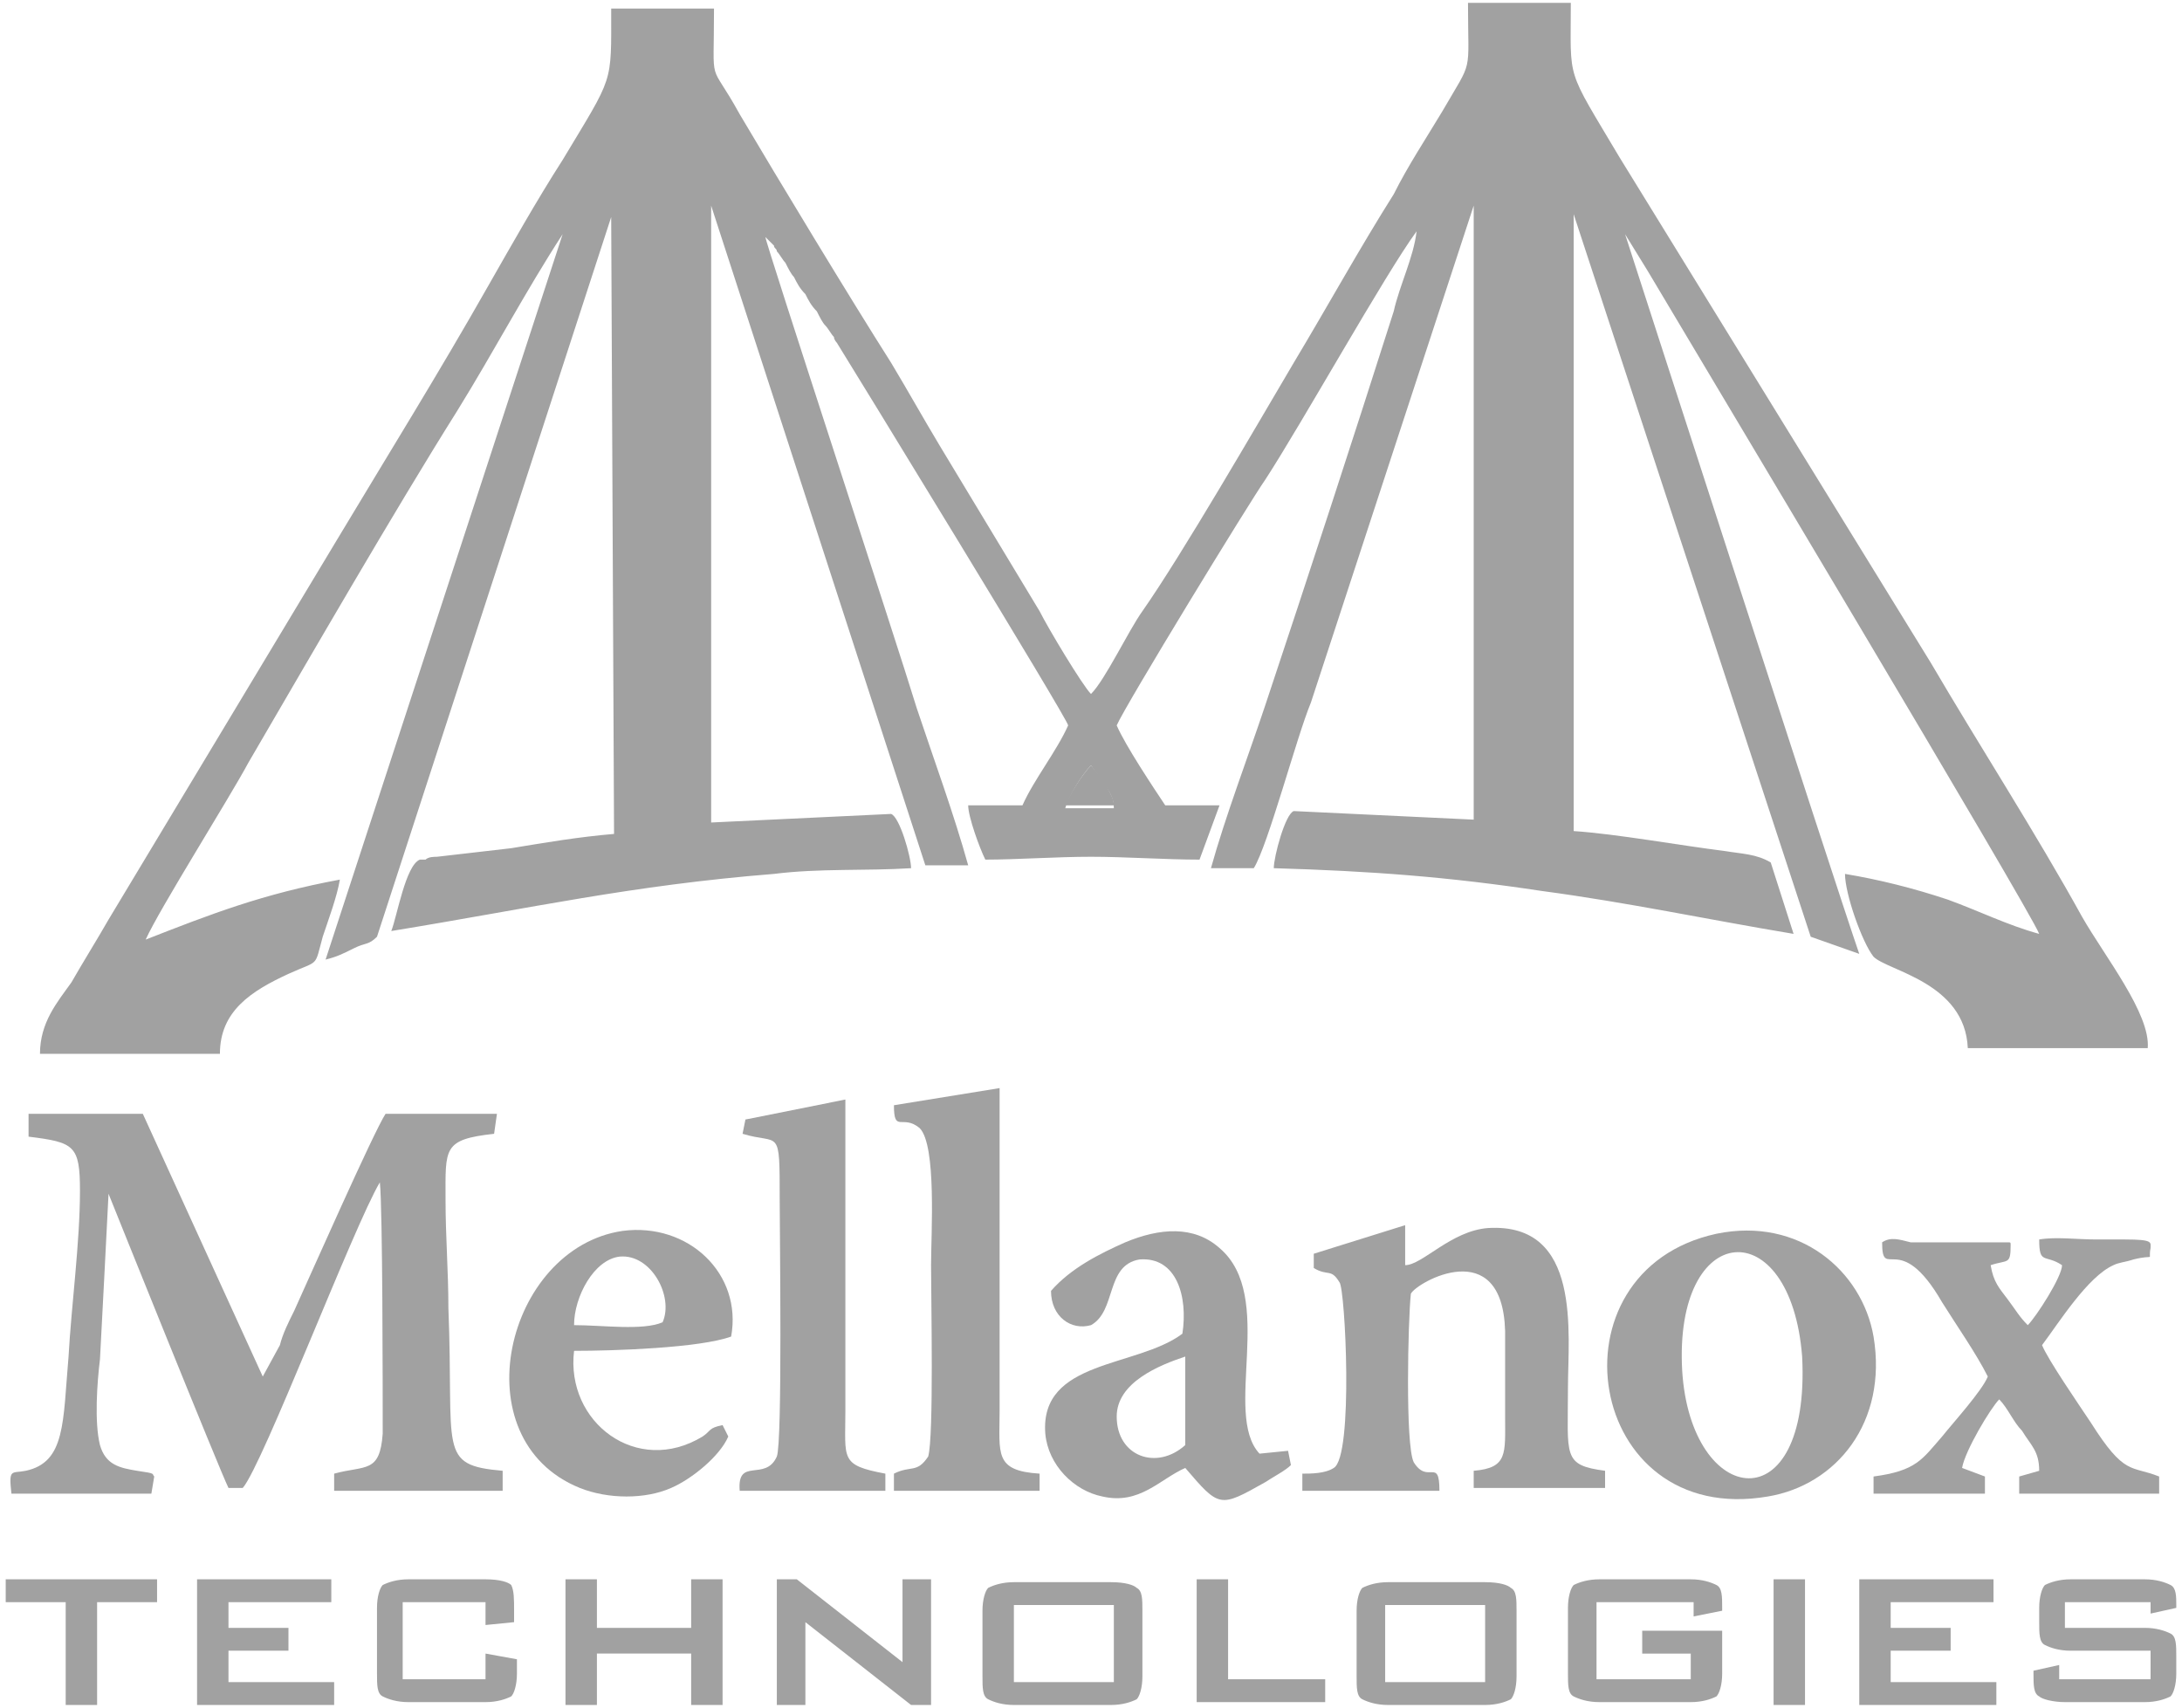 <?xml version="1.0" encoding="utf-8"?>
<!-- Generator: Adobe Illustrator 23.0.1, SVG Export Plug-In . SVG Version: 6.00 Build 0)  -->
<svg version="1.1" id="图层_1" xmlns="http://www.w3.org/2000/svg" xmlns:xlink="http://www.w3.org/1999/xlink" x="0px" y="0px"
	 viewBox="0 0 76.4 59.8" style="enable-background:new 0 0 76.4 59.8;" xml:space="preserve">
<style type="text/css">
	.st0{fill-rule:evenodd;clip-rule:evenodd;fill:#a1a1a1;}
	.st1{fill:#a1a1a1;}
</style>
<path class="st0" d="M55,0.1h-3.6c0,2.6,0.2,1.9-0.9,3.8c-0.6,1-1.2,1.9-1.7,2.9c-1.2,1.9-2.3,3.9-3.5,5.9c-1.3,2.2-3.9,6.7-5.3,8.7
	c-0.5,0.7-1.3,2.4-1.8,2.9c-0.3-0.3-1.5-2.3-1.8-2.9l-3.5-5.8c-0.6-1-1.1-1.9-1.7-2.9c-1.4-2.2-4-6.5-5.3-8.7
	c-1.1-2-0.9-0.8-0.9-3.7h-3.6c0,2.7,0.1,2.3-1.7,5.3c-0.9,1.4-1.8,3-2.6,4.4c-1.7,3-3.5,5.9-5.3,8.9l-8,13.3
	c-0.4,0.7-0.9,1.5-1.3,2.2c-0.5,0.7-1.1,1.4-1.1,2.5l6.3,0c0-1.5,1.1-2.2,2.4-2.8c1.1-0.5,0.9-0.2,1.2-1.3c0.2-0.6,0.5-1.4,0.6-2
	c-2.7,0.5-4.5,1.2-6.8,2.1c0.5-1.1,2.9-4.9,3.6-6.2c2.1-3.6,5.1-8.8,7.3-12.3c1.3-2.1,2.4-4.2,3.7-6.2l-8.3,25.4
	c0.4-0.1,0.6-0.2,1-0.4c0.4-0.2,0.5-0.1,0.8-0.4l8.2-25.2l0.1,21.6c-1.2,0.1-2.4,0.3-3.6,0.5L15.3,30c-0.1,0-0.3,0-0.4,0.1
	c0,0-0.2,0-0.2,0c-0.5,0.2-0.8,2-1,2.5c4.9-0.8,8.4-1.6,13.4-2c1.6-0.2,3.2-0.1,4.8-0.2c0-0.4-0.4-1.8-0.7-1.9l-6.3,0.3V7.2
	l7.5,23.1l1.5,0c-0.5-1.8-1.2-3.7-1.8-5.5c-0.7-2.3-5.3-16.3-5.3-16.5c0,0,0,0,0,0c0,0,0,0,0.1,0.1c0.1,0.1,0.1,0.1,0.2,0.2
	c0,0.1,0.1,0.1,0.1,0.2c0.1,0.1,0.2,0.3,0.3,0.4c0.1,0.2,0.2,0.4,0.3,0.5c0.1,0.2,0.2,0.4,0.4,0.6c0.1,0.2,0.2,0.4,0.4,0.6
	c0.1,0.2,0.2,0.4,0.3,0.5c0.1,0.1,0.2,0.3,0.3,0.4c0,0.1,0.1,0.2,0.1,0.2c0.5,0.8,8.1,13.2,8.1,13.4c-0.4,0.9-1.2,1.9-1.6,2.8
	l-1.9,0c0,0.4,0.4,1.5,0.6,1.9c1.1,0,2.5-0.1,3.7-0.1c1.2,0,2.6,0.1,3.8,0.1l0.7-1.9l-1.9,0c-0.4-0.6-1.4-2.1-1.7-2.8
	c0.3-0.7,4.7-7.9,5.2-8.6c1.3-2,4.2-7.2,5.3-8.7c-0.1,0.9-0.6,1.9-0.8,2.8c-1.4,4.4-3,9.3-4.5,13.8c-0.6,1.8-1.4,3.9-1.9,5.7h1.5
	c0.5-0.8,1.5-4.6,2-5.8l5.7-17.4l0,21.5l-6.3-0.3c-0.3,0.1-0.7,1.6-0.7,2c3.4,0.1,6.1,0.3,9.4,0.8c3,0.4,5.8,1,8.8,1.5L62,30.2
	c-0.5-0.3-1-0.3-1.6-0.4c-1.6-0.2-3.8-0.6-5.3-0.7l0-21.6l8.3,25.3l1.7,0.6c-0.8-2.3-8.2-25.2-8.2-25.2l0.8,1.3
	c1.6,2.7,13.4,22.4,13.7,23.2c-1.1-0.3-2.1-0.8-3.2-1.2c-1.2-0.4-2.4-0.7-3.6-0.9c0,0.7,0.6,2.4,1,2.9c0.5,0.5,3.2,0.9,3.3,3.2
	l6.3,0c0.1-1.2-1.5-3.2-2.3-4.6c-1.6-2.9-3.6-6-5.3-8.9L56.7,5.5C54.8,2.3,55,2.9,55,0.1 M38.2,26.8l0.5,0.7
	c0.2,0.3,0.3,0.5,0.3,0.8l-1.7,0C37.4,27.9,37.9,27.1,38.2,26.8z"/>
<path class="st0" d="M1,39.8c1.6,0.2,1.8,0.3,1.8,1.9c0,1.8-0.3,4-0.4,5.8c-0.2,2.3-0.1,3.7-1.5,4c-0.5,0.1-0.6-0.1-0.5,0.8l4.9,0
	l0.1-0.6c-0.1-0.1,0.1-0.1-0.6-0.2c-0.6-0.1-1.1-0.2-1.3-0.9c-0.2-0.8-0.1-2.2,0-3c0.1-1.9,0.2-3.8,0.3-5.8C4,42.3,7.7,51.5,8,52.1
	l0.5,0c0.7-0.8,3.9-9.2,4.8-10.7c0.1,0.9,0.1,7.3,0.1,8.8c-0.1,1.4-0.6,1.1-1.7,1.4l0,0.6l5.9,0l0-0.7c-2.3-0.2-1.7-0.7-1.9-5.7
	c0-1.3-0.1-2.5-0.1-3.8c0-1.8-0.1-2.1,1.7-2.3l0.1-0.7l-3.9,0c-0.4,0.6-2.7,5.8-3.2,6.9c-0.2,0.4-0.4,0.8-0.5,1.2l-0.6,1.1l-4.2-9.2
	l-4,0L1,39.8z"/>
<path class="st0" d="M46,43.9l0,0.5c0.5,0.3,0.6,0,0.9,0.5c0.2,0.2,0.5,6.1-0.2,6.5c-0.3,0.2-0.8,0.2-1.1,0.2l0,0.6l4.8,0
	c0-1.2-0.4-0.2-0.9-1c-0.3-0.6-0.2-5-0.1-5.9c0.2-0.4,3.2-2.1,3.3,1.3c0,1,0,2,0,3c0,1.3,0.1,1.8-1.1,1.9l0,0.6h4.6l0-0.6
	c-1.5-0.2-1.3-0.5-1.3-2.9c0-1.9,0.5-5.8-2.8-5.6c-1.3,0.1-2.3,1.3-2.9,1.3l0-1.4L46,43.9z"/>
<path class="st0" d="M60.1,43.2c-6,1.3-4.6,10.3,1.8,9.2c2.4-0.4,4.2-2.6,3.7-5.6C65.2,44.5,63,42.6,60.1,43.2 M58.9,48
	c-0.3-5.3,3.8-5.6,4.2-0.5C63.4,53.4,59.2,52.8,58.9,48z"/>
<path class="st0" d="M36.8,45.2c0,0.9,0.7,1.4,1.4,1.2c0.9-0.5,0.5-2.1,1.7-2.3c1.3-0.1,1.7,1.3,1.5,2.6c-1.6,1.2-5,0.9-4.8,3.5
	c0.1,1.1,1,2,2,2.2c1.3,0.3,2-0.6,2.9-1c1.2,1.4,1.2,1.4,2.8,0.5c0.3-0.2,0.7-0.4,0.9-0.6l-0.1-0.5l-1,0.1c-1.3-1.4,0.6-5.5-1.4-7.2
	c-0.9-0.8-2.1-0.7-3.3-0.2C38.5,43.9,37.5,44.4,36.8,45.2 M41.5,47.5l0,3.1c-1,0.9-2.4,0.4-2.4-1C39.1,48.4,40.6,47.8,41.5,47.5z"/>
<path class="st0" d="M65.9,43.5c0,1.4,0.6-0.5,2.1,2.1c0.5,0.8,1.2,1.8,1.6,2.6c-0.2,0.5-1.2,1.6-1.6,2.1c-0.7,0.8-0.9,1.2-2.4,1.4
	l0,0.6l3.9,0l0-0.6l-0.8-0.3c0.1-0.6,1-2.1,1.3-2.4c0.3,0.3,0.5,0.8,0.8,1.1c0.3,0.5,0.6,0.7,0.6,1.4l-0.7,0.2l0,0.6l4.9,0l0-0.6
	c-1-0.4-1.2,0-2.4-1.9c-0.4-0.6-1.5-2.2-1.7-2.7c0.6-0.8,1.6-2.4,2.5-2.8c0.2-0.1,0.4-0.1,0.7-0.2c0.8-0.2,0.5,0.1,0.6-0.4
	c0-0.2,0.1-0.3-0.9-0.3c-0.3,0-0.6,0-1,0c-0.7,0-1.4-0.1-2,0c0,0.9,0.2,0.5,0.8,0.9c0,0.4-0.9,1.8-1.2,2.1c-0.3-0.3-0.4-0.5-0.7-0.9
	c-0.3-0.4-0.5-0.6-0.6-1.2c0.6-0.2,0.7,0,0.7-0.7c0-0.1,0-0.1-0.1-0.1c-0.1,0-0.1,0-0.2,0c-0.2,0-0.3,0-0.5,0c-0.2,0-0.3,0-0.5,0
	c-0.2,0-0.4,0-0.6,0c-0.2,0-0.4,0-0.6,0c-0.2,0-0.4,0-0.5,0c-0.1,0-0.2,0-0.4,0c0,0-0.1,0-0.1,0C66.5,43.4,66.2,43.3,65.9,43.5"/>
<path class="st0" d="M25.5,50.3l-0.2-0.4c-0.5,0.1-0.4,0.2-0.7,0.4c-2.3,1.4-4.8-0.5-4.5-3c1.4,0,4.4-0.1,5.5-0.5
	c0.4-2.2-1.5-4-3.8-3.7c-4.1,0.6-5.7,7.3-1.5,9c1,0.4,2.3,0.4,3.2,0C24.2,51.8,25.2,51,25.5,50.3 M20.1,46.4c0-1,0.7-2.3,1.6-2.4
	c1.1-0.1,1.9,1.4,1.5,2.3C22.5,46.6,21.1,46.4,20.1,46.4z"/>
<path class="st0" d="M31.3,38.7c0,1,0.3,0.3,0.9,0.8c0.6,0.6,0.4,3.7,0.4,4.8c0,1.2,0.1,6-0.1,6.7c-0.4,0.6-0.6,0.3-1.2,0.6l0,0.6
	l5.1,0l0-0.6c-1.6-0.1-1.4-0.7-1.4-2.2l0-11.3L31.3,38.7z"/>
<path class="st0" d="M26.1,39.2L26,39.7c1.3,0.4,1.3-0.3,1.3,2.3c0,1.1,0.1,8.5-0.1,9c-0.4,0.9-1.4,0-1.3,1.2l5.1,0l0-0.6
	c-1.6-0.3-1.4-0.5-1.4-2.2l0-10.9L26.1,39.2z"/>
<path class="st0" d="M38.2,26.8c-0.3,0.3-0.8,1.1-0.9,1.4l1.7,0c0-0.3-0.2-0.5-0.3-0.8L38.2,26.8z"/>
<path class="st1" d="M75.3,56.1h-3V57h2.8c0.4,0,0.7,0.1,0.9,0.2c0.2,0.1,0.2,0.4,0.2,0.8v0.6c0,0.4-0.1,0.7-0.2,0.8
	c-0.2,0.1-0.5,0.2-0.9,0.2h-2.8c-0.4,0-0.8-0.1-0.9-0.2c-0.2-0.1-0.2-0.4-0.2-0.8v-0.1l0.9-0.2v0.5h3.2v-1h-2.8
	c-0.4,0-0.7-0.1-0.9-0.2c-0.2-0.1-0.2-0.4-0.2-0.8v-0.5c0-0.4,0.1-0.7,0.2-0.8c0.2-0.1,0.5-0.2,0.9-0.2h2.6c0.4,0,0.7,0.1,0.9,0.2
	c0.2,0.1,0.2,0.4,0.2,0.7v0.1l-0.9,0.2V56.1z M65.1,59.7v-4.4h4.7v0.8h-3.6v0.9h2.1v0.8h-2.1v1.1h3.7v0.8H65.1z M62.1,59.7v-4.4h1.1
	v4.4H62.1z M59.2,56.1h-3.3v2.7h3.3v-0.9h-1.7v-0.8h2.8v1.5c0,0.4-0.1,0.7-0.2,0.8c-0.2,0.1-0.5,0.2-0.9,0.2H56
	c-0.4,0-0.7-0.1-0.9-0.2c-0.2-0.1-0.2-0.4-0.2-0.8v-2.3c0-0.4,0.1-0.7,0.2-0.8c0.2-0.1,0.5-0.2,0.9-0.2h3.2c0.4,0,0.7,0.1,0.9,0.2
	c0.2,0.1,0.2,0.4,0.2,0.8v0.1l-1,0.2V56.1z M47.5,56.4c0-0.4,0.1-0.7,0.2-0.8c0.2-0.1,0.5-0.2,0.9-0.2H52c0.5,0,0.8,0.1,0.9,0.2
	c0.2,0.1,0.2,0.4,0.2,0.8v2.3c0,0.4-0.1,0.7-0.2,0.8c-0.2,0.1-0.5,0.2-0.9,0.2h-3.4c-0.4,0-0.7-0.1-0.9-0.2
	c-0.2-0.1-0.2-0.4-0.2-0.8V56.4z M48.5,58.9H52v-2.7h-3.5V58.9z M41.9,59.7v-4.4h1.1v3.5h3.4v0.8H41.9z M34.4,56.4
	c0-0.4,0.1-0.7,0.2-0.8c0.2-0.1,0.5-0.2,0.9-0.2h3.4c0.5,0,0.8,0.1,0.9,0.2C40,55.7,40,56,40,56.4v2.3c0,0.4-0.1,0.7-0.2,0.8
	c-0.2,0.1-0.5,0.2-0.9,0.2h-3.4c-0.4,0-0.7-0.1-0.9-0.2c-0.2-0.1-0.2-0.4-0.2-0.8V56.4z M35.5,58.9H39v-2.7h-3.5V58.9z M27.2,59.7
	v-4.4h0.7l3.7,2.9v-2.9h1v4.4h-0.7l-3.7-2.9v2.9H27.2z M19.8,59.7v-4.4h1.1V57h3.3v-1.7h1.1v4.4h-1.1v-1.8h-3.3v1.8H19.8z M17,56.1
	h-2.9v2.7H17v-0.9l1.1,0.2v0.5c0,0.4-0.1,0.7-0.2,0.8c-0.2,0.1-0.5,0.2-0.9,0.2h-2.7c-0.4,0-0.7-0.1-0.9-0.2
	c-0.2-0.1-0.2-0.4-0.2-0.8v-2.3c0-0.4,0.1-0.7,0.2-0.8c0.2-0.1,0.5-0.2,0.9-0.2h2.7c0.5,0,0.8,0.1,0.9,0.2C18,55.7,18,56,18,56.4
	v0.4L17,56.9V56.1z M6.9,59.7v-4.4h4.7v0.8H8v0.9h2.1v0.8H8v1.1h3.7v0.8H6.9z M3.4,56.1v3.6H2.3v-3.6H0.2v-0.8h5.3v0.8H3.4z"/>
</svg>

